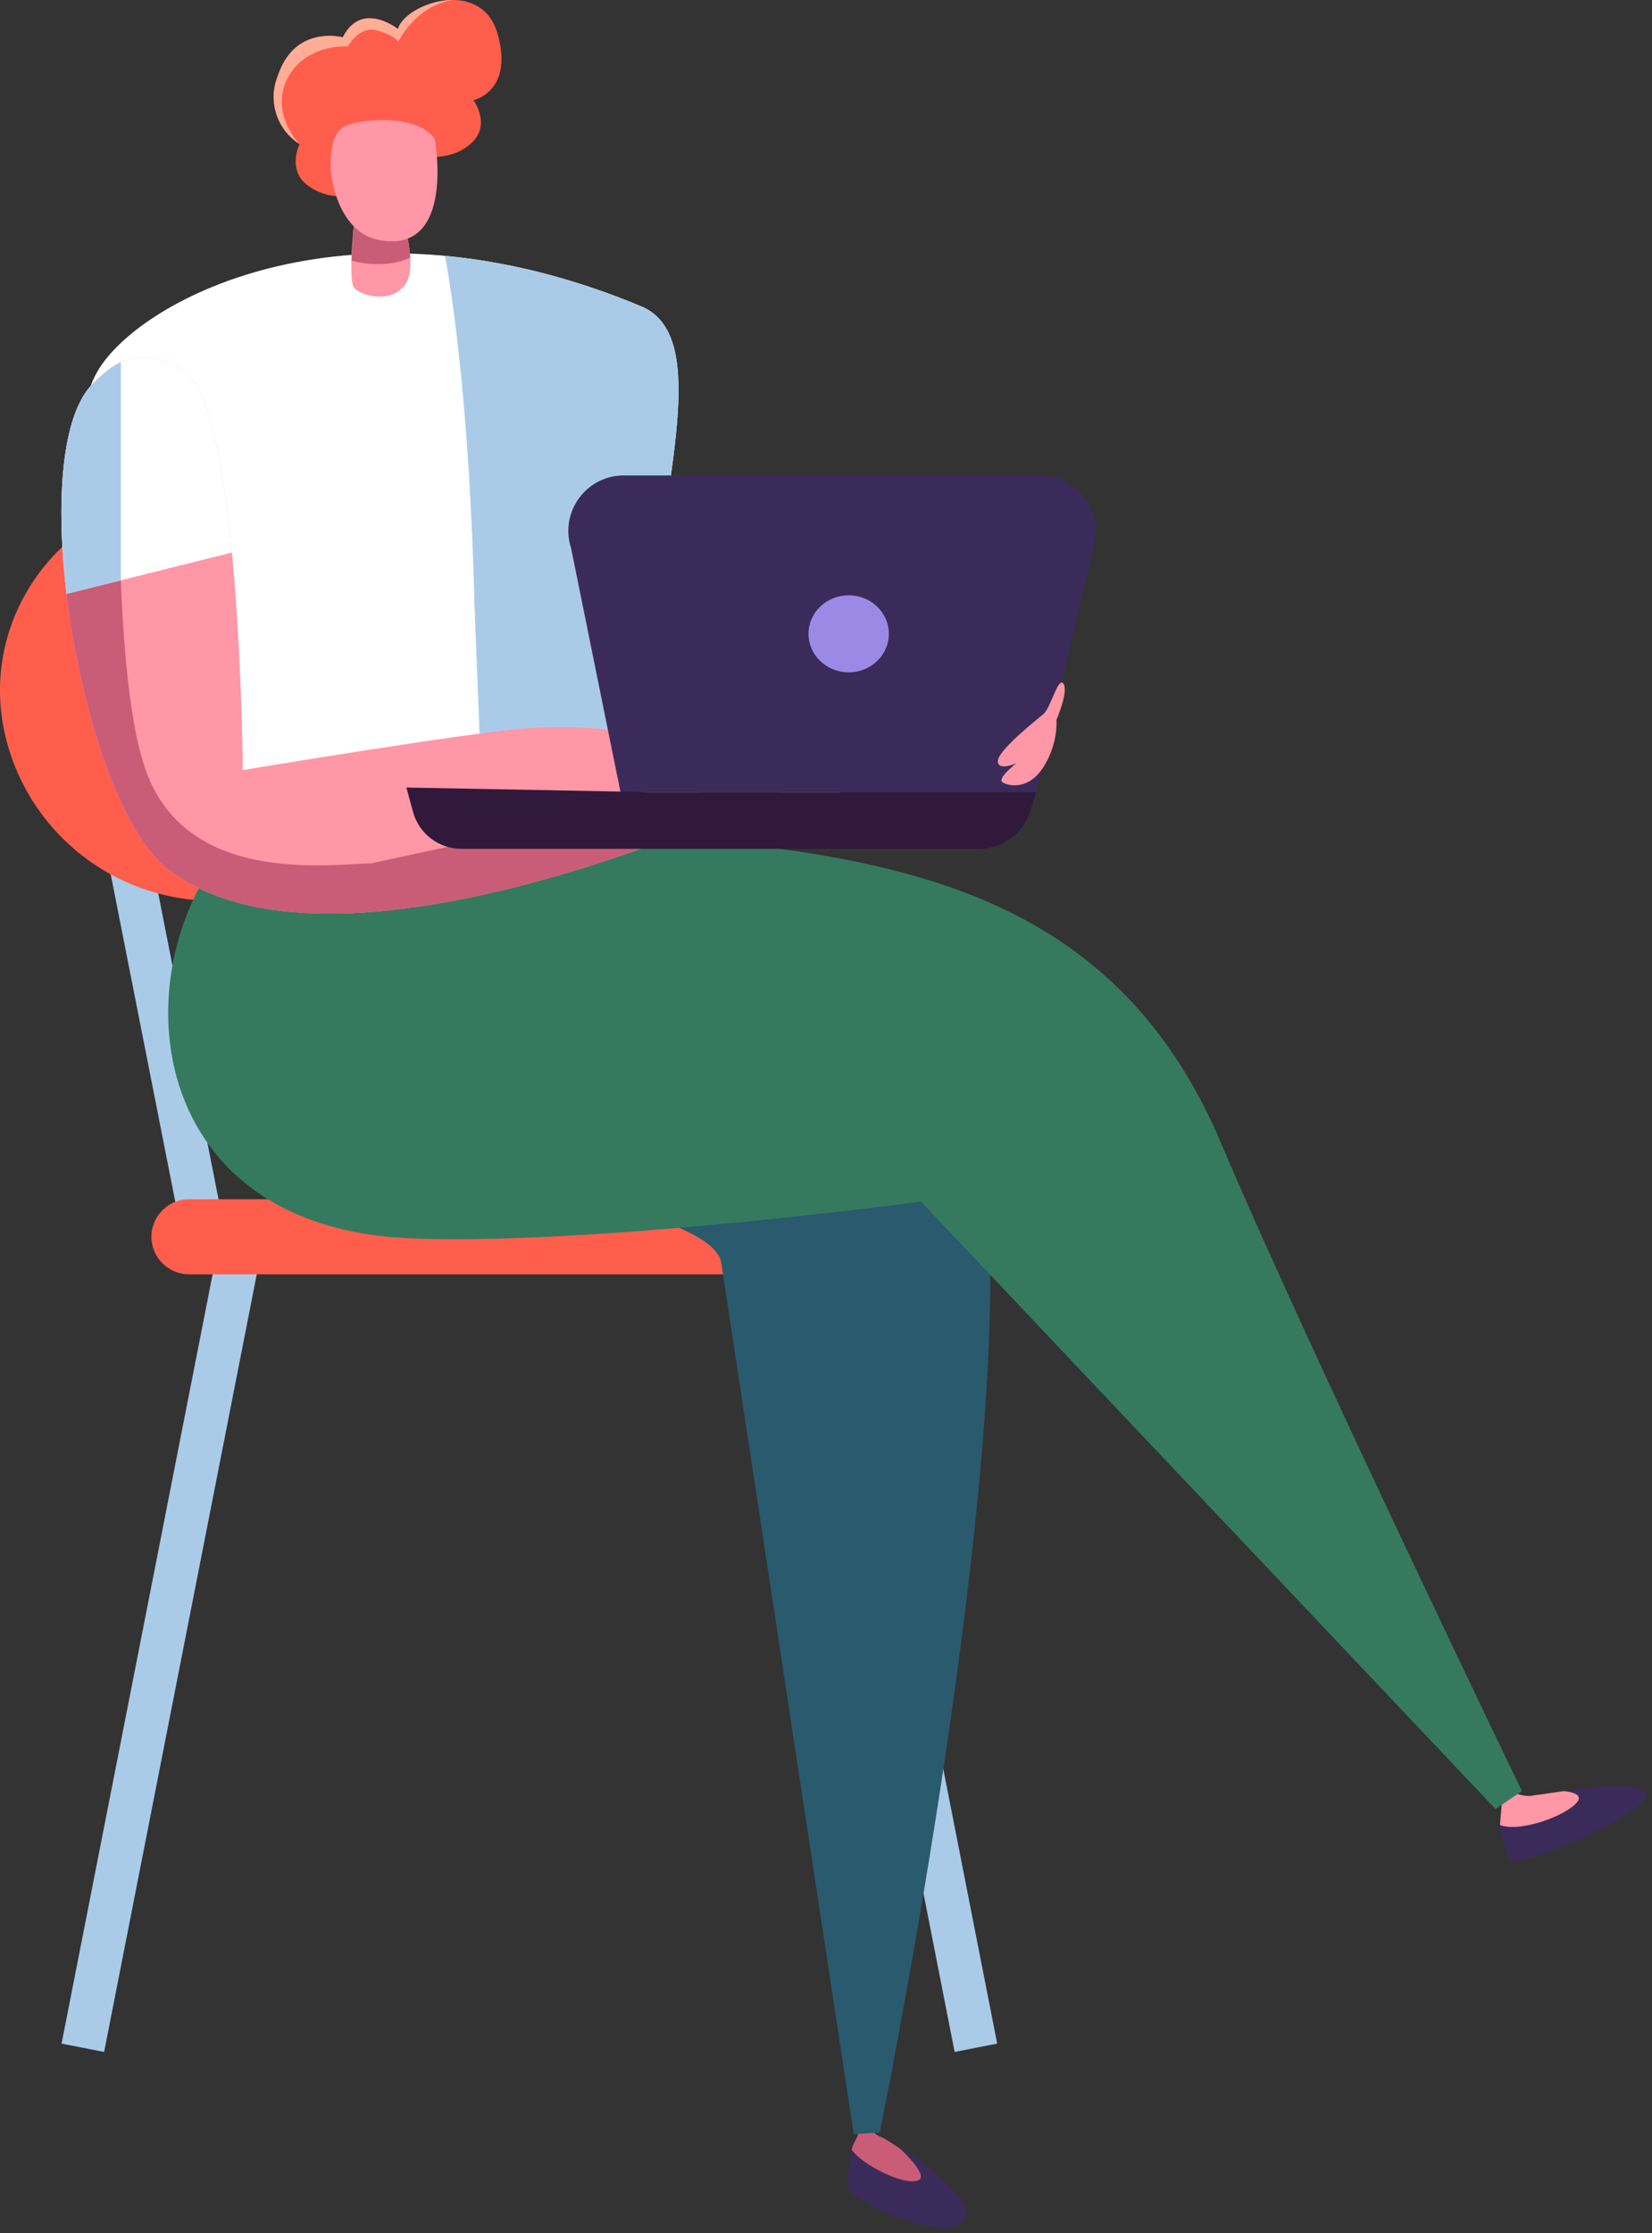 <svg xmlns="http://www.w3.org/2000/svg" viewBox="0 0 37 50" fill-rule="evenodd" stroke-linejoin="round" stroke-miterlimit="2" xmlns:v="https://vecta.io/nano"><rect x="0" y="0" width="37" height="50" fill="#333333" stroke="none"/><style><![CDATA[.B{fill:#c95d77}.C{fill-rule:nonzero}.D{fill:#3b2b5b}.E{fill:#ff97a6}.F{fill:#aacbe8}.G{fill:#ff5e4d}]]></style><path d="M16.12 15.685l-.943-.186-2.412 12.236.943.186 2.412-12.236zM4.126 27.921l.943-.186-2.413-12.236-.943.186 2.413 12.236zm17.255 18.02l.953-.187-3.547-18.065-.953.188 3.547 18.064z" class="F"/><path d="M17.738 16.338c.657-3.182-2.157-5.997-5.339-5.339l-2.916.603a4.5 4.5 0 0 1-1.828 0l-2.312-.478C2.04 10.442-.787 13.545.199 16.77a4.8 4.8 0 0 0 4.592 3.398h8.244c2.277 0 4.242-1.6 4.703-3.83" class="C G"/><path d="M5.879 27.877l-.952-.188-3.548 18.065.953.187 3.547-18.064z" class="F"/><g class="C"><path d="M4.231 28.53h15.251c.462 0 .84-.378.84-.84s-.378-.84-.84-.84H4.231c-.462 0-.84.378-.84.84s.378.84.84.84" class="G"/><path d="M21.645 49.597c.113-.325-1.097-1.348-1.555-1.537.138.122.336.374.123.472-.31.144-.93-.078-1.138-.406-.072.253-.086.602-.08.841.009.308 2.387 1.394 2.65.63" class="D"/><path d="M20.573 48.812c.212-.099-.278-.583-.416-.706-.361-.25-.46-.272-.513-.305-.139-.085-.181-.272-.181-.272l-.236-.032s.067.203-.074.437c-.032.052-.058.118-.079.192.21.328 1.188.83 1.499.686" class="B"/><path d="M13.235 18.424s8.553 2.14 8.913 8.879-2.444 20.44-2.444 20.44l-.583.039-2.967-19.505c-.216-1.443-7.931-1.954-9.518-4.551s-1.053-5.302-1.053-5.302h7.652z" fill="#295a6e"/><path d="M36.822 40.108c-.277-.212-1.131-.114-1.796-.007.227.024.474.096.24.306-.341.309-1.273.611-1.671.451.008.262.129.57.232.773.133.261 3.443-1.178 2.995-1.523" class="D"/><path d="M35.267 40.407c.233-.21-.015-.282-.24-.306l-.761.108c-.212.009-.412-.096-.412-.096l-.2.051-.059.695c.398.16 1.33-.143 1.672-.452" class="E"/><path d="M9.099 19.121c2.287.07 5.498-.613 9.153 0s7.167 1.921 9.091 6.461 6.743 14.519 6.743 14.519l-.591.401-12.87-13.601s-7.331.995-11.439.824c-6.354-.265-6.507-6.714-3.603-9.301 0 0 2.184.656 3.516.697" fill="#357a5f"/><path d="M2.196 8.292c-1.368 2.291 1.51 9.155 1.455 9.74 1.725.767 9.385.244 10.263-.176-.006-.03.458-2.424.808-5.094.366-2.797 1.012-5.332-.364-5.905-6.455-2.69-11.196-.182-12.162 1.435" fill="#fff"/><path d="M14.358 6.857c-1.576-.657-3.049-1.002-4.39-1.128.157.861.552 3.408.66 7.852l.186 4.711c1.53-.112 2.776-.281 3.099-.436-.006-.03.459-2.424.809-5.094.367-2.796 1.012-5.332-.364-5.905" class="F"/></g><path d="M8.147 4.944h.001v.001h-.001z" class="D"/><g class="C"><g class="E"><path d="M17.302 17.963s1.178.104 1.533-.243c.598-.582.881-1.323.723-1.473s-1.203.45-1.347.624-1.048.251-1.354.588c-.114.124.048.414.445.504"/><path d="M3.762 19.463c3.935 3.019 13.922-1.816 13.922-1.816s-2.416-1.591-5.871-1.342c-1.353.097-6.376.937-6.376.937S5.39 9.091 4.124 8.305c-.95-.591-1.517-.253-2.053.294-1.577 1.609-.245 9.378 1.691 10.864"/></g><path d="M8.312 19.329c-1.104.041-4.108.425-5.028-2.032-.726-1.942-.644-7.106-.578-9.187a1.77 1.77 0 0 0-.345.222l-.181.159-.109.108-.069.076c-.006.009-.014.018-.021.028l-.042.055c-.009.011-.017.024-.025.036l-.036.055-.025.042-.031.056-.025.047-.029.059-.024.051-.025.061-.023.054-.023.063-.022.06-.017.054-.049.168-.009.029-.024.096-.009.041-.022.1-.008.04-.021.108-.006.036-.019.117c-.002.009-.003.018-.004.027l-.019.132c-.368 2.884.786 7.997 2.319 9.173 3.934 3.019 13.921-1.816 13.921-1.816s-.151-.099-.429-.244l-8.943 1.926" class="B"/><path d="M23.206 17.735l1.301-5.564a1.24 1.24 0 0 0-1.209-1.526h-9.326c-.842 0-1.44.819-1.183 1.621l1.109 5.469h9.308z" class="D"/><path d="M23.206 17.735l-.132.422c-.157.504-.624.848-1.151.848H10.338c-.51 0-.957-.341-1.089-.833l-.147-.54 5.439.103h8.665z" fill="#30193b"/><path d="M18.108 14.19c0 .477.403.863.9.863s.9-.386.9-.863-.403-.862-.9-.862-.9.386-.9.862" fill="#9b89e5"/><path d="M9.623 3.514s.603.051.98-.356 0-.915 0-.915.901-.187.545-1.474S9.081.074 8.912.65c0 0-.813-.65-1.234.187 0 0-1.07-.294-1.454.858a1.25 1.25 0 0 0 .485 1.531s-.28.569.169.915c1.079.83 2.745-.627 2.745-.627" class="G"/></g><path d="M8.311 5.02h.001v.001h-.001z" class="D"/><g class="C"><path d="M7.968 4.62s-.207 1.673-.025 1.84.816.349 1.137-.096-.157-1.84-.157-1.84l-.955.096z" class="E"/><path d="M7.871 5.834c.378.105.887.132 1.315-.064-.016-.3-.089-.632-.154-.879l-1.105.111-.056.832" class="B"/><path d="M9.739 3.116c-.411-.612-1.801-.434-2.046-.275-.267.176-.276.56-.288.846s.174 1.517 1.088 1.688c1.72.322 1.246-2.259 1.246-2.259" class="E"/><path d="M6.438 1.757c.401-.785 1.355-.717 1.355-.717s.249-.463.639-.361.491.253.491.253.38-.8 1.213-.931c-.552.001-1.13.328-1.224.649 0 0-.813-.65-1.234.186 0 0-1.07-.293-1.454.859a1.25 1.25 0 0 0 .485 1.531s-.672-.683-.271-1.469" fill="#ffad96"/><path d="M23.66 16.121s.277-.641.158-.813-.281.538-.447.678-1.008.803-1.021 1.047.411.057.411.057-.447.345-.302.429.589.173.92-.36.281-1.038.281-1.038" class="E"/><path d="M4.125 8.305c-.951-.591-1.517-.253-2.054.294-.7.714-.825 2.643-.581 4.697l3.704-.925c-.183-1.902-.506-3.715-1.069-4.066" fill="#fff"/><path d="M1.651 9.342l.013-.034-.013.034m.17-.395l-.02.039.02-.039" class="B"/></g><path d="M1.633 9.395h.001v.001h-.001z" class="B"/><path d="M1.939 8.758c-.008.01-.015.02-.021.031.006-.011.014-.021.021-.031" class="B C"/><path d="M2.07 8.598h.001v.001H2.07z" class="B"/><path d="M1.463 10.158l-.011.077.011-.077z" class="B C"/><path d="M1.443 10.295h.001v.001h-.001z" class="B"/><path d="M1.413 10.585c0-.012.002-.025.003-.038l-.003.038m.053-.454l.008-.045-.008.045m.046-.261l-.007.042.007-.042zm-.133 1.338l.002-.083-.002.083zm.197-1.615l-.023.096.023-.096m-.185 1.297l.004-.063-.004.063m.094 2.364l-.031-.281.031.281m-.07-.735l-.01-.153.01.153m.031.364l-.02-.233.02.233m-.053-.715l-.006-.138.006.138" class="C B"/><path d="M2.179 8.491h.001v.001h-.001z" class="B"/><g class="C"><path d="M2.521 8.216c.006-.005.013-.009.019-.014-.006.005-.013.009-.019.014m-1.14 3.648l-.004-.151.004.151" class="B"/><g fill="#d5eaf5"><path d="M1.381 11.125l.01-.234-.01.234m.109 2.171l-.005-.042.005.042m-.085-.93l-.012-.199.012.199m-.018-.336l-.006-.166.006.166m.068.944l-.009-.092.009.092zm-.078-1.262l-.001-.178.001.178m.048.938l-.01-.131.01.131m-.05-1.209l.003-.234-.003.234m.321-2.221l.023-.056.025-.061.024-.051.029-.058c-.047.091-.092.198-.133.314l.01-.026c.006-.021.015-.042.022-.062m-.062.176l-.058.197.009-.029.049-.168"/><path d="M1.878 8.849l.036-.055-.093.153.032-.056.025-.042m-.426 1.386l-.008.06.008-.06z"/><path d="M1.992 8.688l-.054.07.043-.055M1.543 9.73l.009-.041-.04.181.009-.04.022-.1"/><path d="M1.492 9.978l.013-.066-.031.174.012-.073.006-.035m.511-1.303c.021-.027.045-.052.068-.076l-.068.076m-.54 1.483l.004-.027c-.002.009-.003.018-.004.027m-.047.389l.027-.251-.027.251m.218-1.152l.017-.053-.017.053m.437-.796l.109-.108-.109.108"/><path d="M1.395 10.826l.018-.241-.018.241m1.126-2.61a2.46 2.46 0 0 0-.341.275l.181-.159c.052-.042.106-.081.16-.116"/></g><path d="M2.706 8.11c-.056.027-.111.058-.166.093l-.019.013c-.054.035-.108.074-.16.116l-.181.159h0l-.109.108-.068.075-.022.028-.042.056c-.008.009-.014.021-.021.03l-.04.061-.025.042-.032.056-.02.039-.032.066-.024.051-.026.061-.023.056-.023.061-.009.027-.012.035-.018.052v.001l-.05.168-.008.029-.023.095-.01.042-.023.1a.47.47 0 0 1-.008.04l-.007.042-.013.066-.006.036-.012.072-.008.046c0 .009-.002.017-.003.025l-.011.078-.008.055v.005l-.001.001-.027.251-.004.038-.018.241-.003.065-.01.234-.002.083-.003.232v.094l.002.179.003.151.006.166.007.138.011.198.01.153.01.131.021.233.009.09.03.281.005.042 1.217-.304-.001-4.882" class="F"/></g></svg>